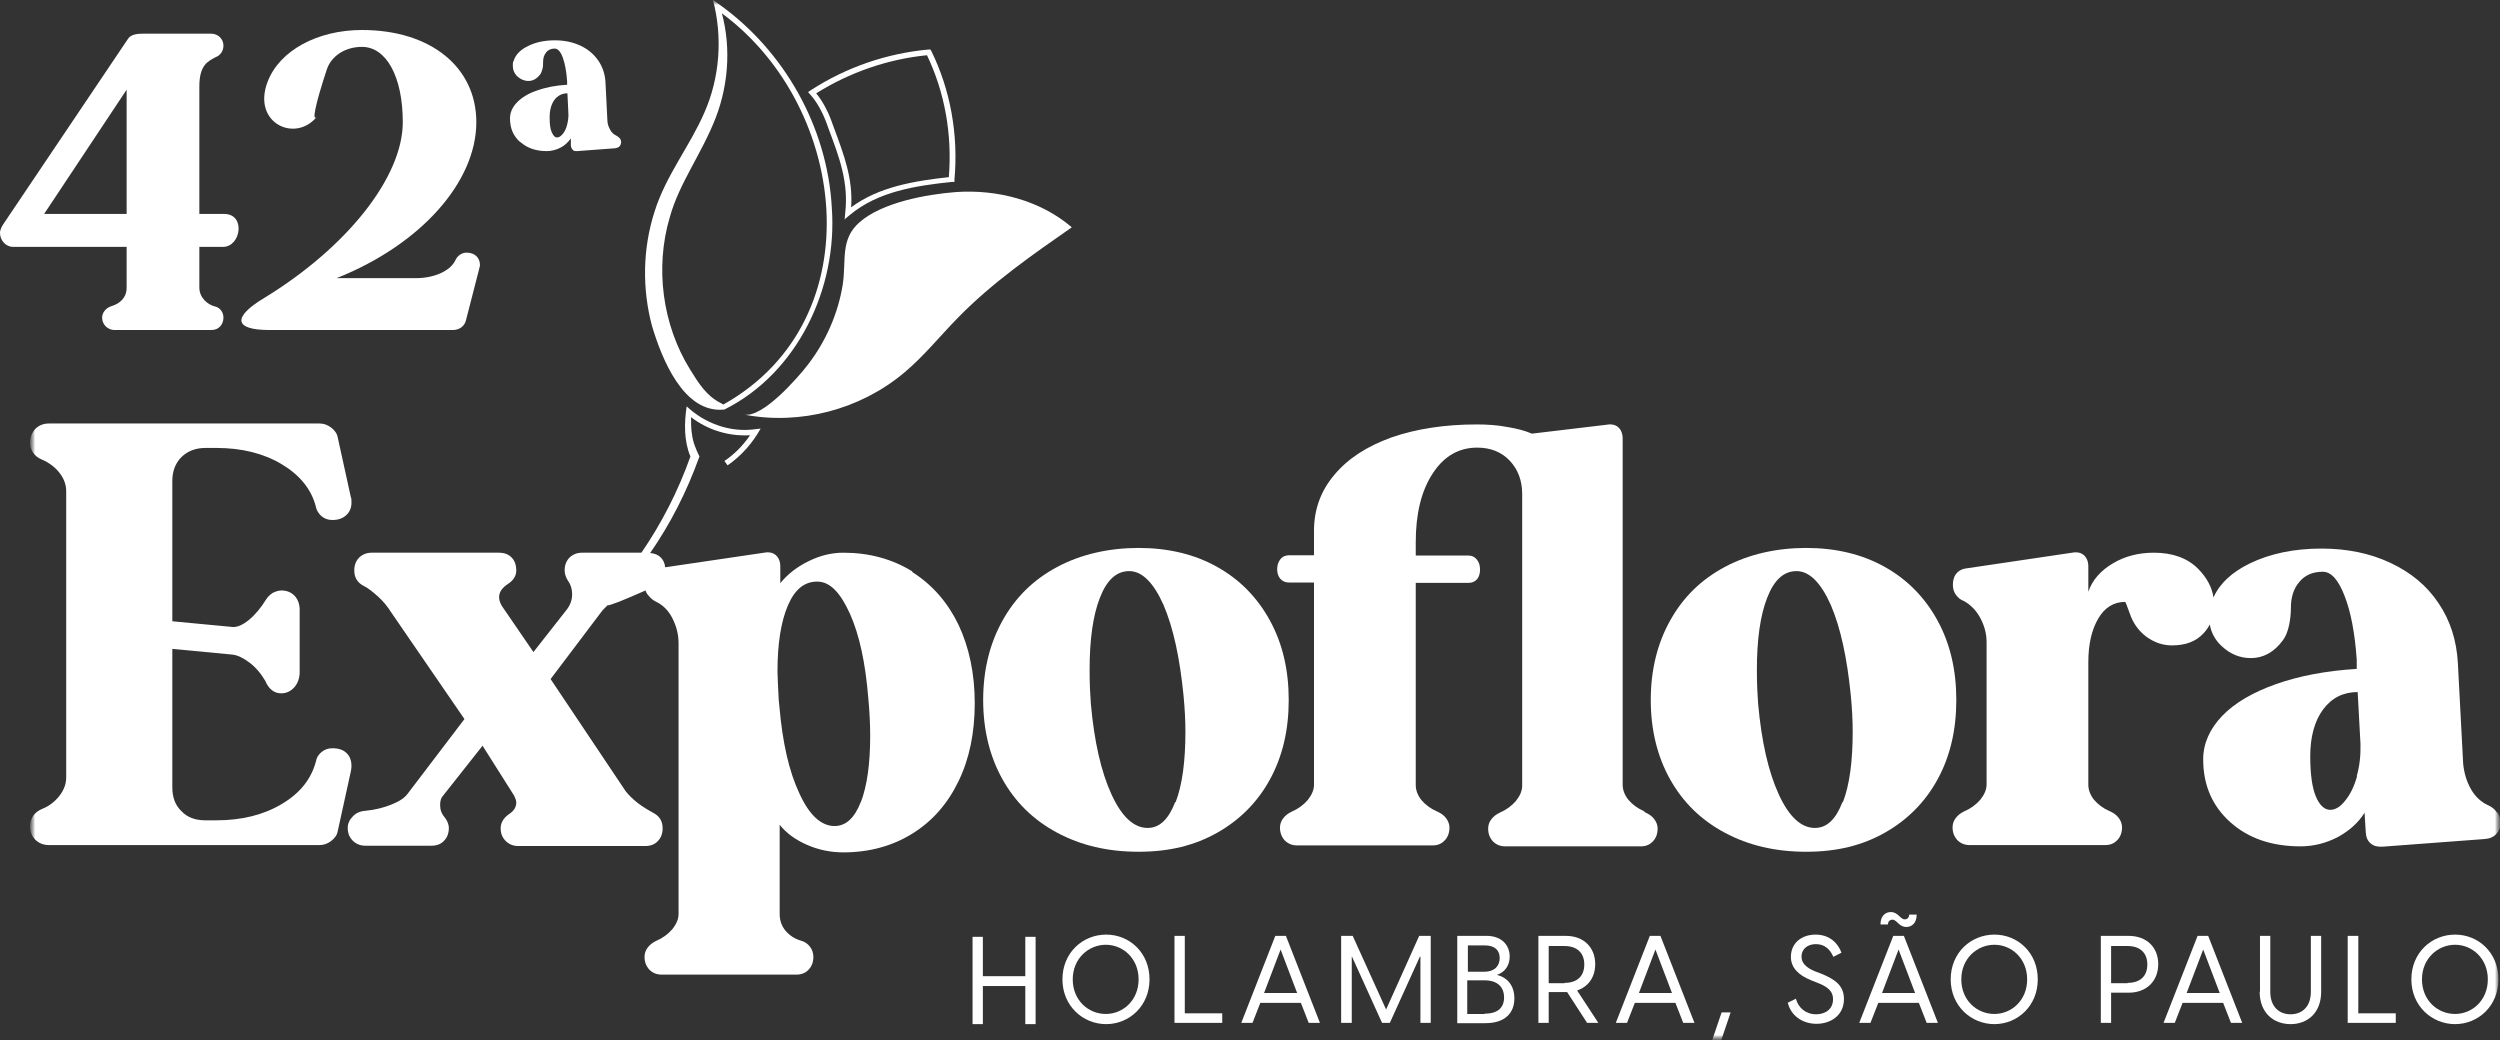 <svg xmlns="http://www.w3.org/2000/svg" width="250" height="104" viewBox="0 0 250 104" fill="none"><rect x="0" y="0" width="250" height="104" fill="#333333" stroke="none"/><g clip-path="url(#clip0_162_2)"><mask id="mask0_162_2" style="mask-type:luminance" maskUnits="userSpaceOnUse" x="3" y="0" width="247" height="104"><path d="M250 0H3V104H250V0Z" fill="white"></path></mask><g mask="url(#mask0_162_2)"><mask id="mask1_162_2" style="mask-type:luminance" maskUnits="userSpaceOnUse" x="3" y="0" width="247" height="104"><path d="M250 0H3V104H250V0Z" fill="white"></path></mask><g mask="url(#mask1_162_2)"><path d="M95.602 19.206C99.721 18.921 104.028 20.032 107.181 22.73C103.217 25.492 99.191 28.286 95.789 31.778C94.01 33.587 92.418 35.587 90.452 37.238C86.051 40.952 80.028 42.54 74.41 41.46C76.282 41.809 79.809 37.746 80.808 36.444C82.587 34.127 83.804 31.365 84.272 28.476C84.647 26.032 83.991 23.936 85.958 22.222C88.236 20.222 92.699 19.429 95.602 19.206Z" fill="white"></path><path d="M72.35 40.444C87.581 31.905 84.803 10.032 71.57 0.889L71.975 0.603C73.13 4.19 72.943 8.222 71.57 11.778C70.196 15.333 67.918 18.317 66.981 21.714C65.483 26.762 66.233 32.476 69.01 36.952C69.853 38.318 70.664 39.619 72.1 40.318L72.319 40.444H72.35ZM72.443 40.952C68.355 41.397 66.17 35.841 65.203 32.603C64.204 28.889 64.266 24.857 65.452 21.175C66.576 17.556 68.979 14.635 70.446 11.238C71.975 7.778 72.287 3.714 71.289 -0.032L71.882 0.413C78.373 5.016 82.743 12.667 83.18 20.762C83.773 28.825 79.747 37.302 72.443 40.952Z" fill="white"></path><path d="M84.459 21.968L84.522 21.302C84.865 18.254 83.96 15.809 82.899 12.984L82.587 12.127C82.275 11.302 81.681 10.159 81.026 9.46L80.808 9.206L81.088 9.016C84.615 6.73 88.673 5.333 92.855 4.952H93.042L93.136 5.111C95.04 8.984 95.851 13.46 95.445 17.968V18.191H95.196C91.575 18.571 87.799 19.143 84.99 21.492L84.49 21.905L84.459 21.968ZM81.619 9.333C82.275 10.127 82.805 11.175 83.086 11.937L83.398 12.794C84.397 15.492 85.302 17.841 85.115 20.73C87.892 18.667 91.45 18.095 94.884 17.714C95.227 13.429 94.478 9.238 92.699 5.524C88.797 5.905 84.959 7.238 81.619 9.333Z" fill="white"></path><path d="M91.232 57.143C89.235 55.905 86.925 55.27 84.335 55.27C83.149 55.27 81.994 55.556 80.839 56.127C79.684 56.698 78.748 57.429 78.03 58.318V56.667C78.03 56.159 77.874 55.778 77.593 55.524C77.312 55.27 76.907 55.175 76.407 55.27L66.514 56.73C66.482 56.318 66.326 56 66.077 55.746C65.827 55.492 65.452 55.333 65.015 55.302C67.044 52.381 68.667 49.175 69.884 45.809L69.947 45.651C69.603 44.952 69.291 44.222 69.198 43.429C69.104 42.889 69.104 42.318 69.104 41.714C70.789 43.016 72.912 43.651 75.003 43.524C74.316 44.54 73.442 45.429 72.444 46.095L72.756 46.54C74.129 45.587 75.252 44.318 76.064 42.857L75.502 42.921C73.037 43.27 70.477 42.349 68.667 40.635C68.417 42.286 68.386 44.095 69.042 45.651C67.824 49.079 66.17 52.318 64.142 55.27H58.212C57.712 55.27 57.306 55.429 56.963 55.746C56.651 56.063 56.464 56.476 56.464 57.048C56.464 57.397 56.589 57.746 56.807 58.095C57.088 58.476 57.213 58.921 57.213 59.429C57.213 60 57.026 60.508 56.682 60.952L53.343 65.206L50.191 60.603C50.003 60.286 49.91 60 49.91 59.714C49.91 59.206 50.222 58.762 50.815 58.381C51.345 58.032 51.626 57.587 51.626 57.048C51.626 56.508 51.47 56.063 51.158 55.746C50.846 55.429 50.44 55.27 49.878 55.27H37.176C36.676 55.27 36.271 55.429 35.927 55.746C35.615 56.063 35.428 56.476 35.428 57.048C35.428 57.746 35.74 58.254 36.333 58.571C36.801 58.794 37.269 59.175 37.8 59.651C38.331 60.127 38.767 60.667 39.142 61.27L46.445 71.905L40.796 79.333C40.484 79.778 39.953 80.127 39.173 80.444C38.393 80.762 37.519 80.984 36.551 81.079C36.021 81.111 35.584 81.302 35.272 81.651C34.96 81.968 34.773 82.349 34.773 82.794C34.773 83.302 34.928 83.714 35.272 84.064C35.584 84.381 36.021 84.571 36.52 84.571H43.137C43.667 84.571 44.104 84.413 44.416 84.064C44.729 83.746 44.885 83.302 44.885 82.794C44.885 82.476 44.76 82.127 44.479 81.746C44.167 81.397 44.011 80.984 44.011 80.508C44.011 80.095 44.104 79.778 44.292 79.587L48.255 74.571L51.408 79.556C51.564 79.873 51.626 80.095 51.626 80.254C51.626 80.73 51.377 81.111 50.877 81.429C50.346 81.809 50.066 82.286 50.066 82.825C50.066 83.333 50.222 83.746 50.565 84.095C50.877 84.413 51.314 84.603 51.813 84.603H64.516C65.047 84.603 65.484 84.444 65.796 84.095C66.108 83.778 66.264 83.333 66.264 82.825C66.264 82.127 65.952 81.619 65.359 81.302C64.828 81.016 64.298 80.698 63.798 80.317C63.299 79.936 62.893 79.524 62.581 79.143L55.059 67.905L60.24 61.048C60.396 60.889 60.584 60.698 60.74 60.54C61.052 60.54 62.331 60.032 64.547 59.048C64.61 59.206 64.672 59.365 64.797 59.492C65.015 59.778 65.265 60 65.577 60.159C66.264 60.476 66.826 61.016 67.231 61.809C67.637 62.603 67.856 63.429 67.856 64.317V91.397C67.856 91.905 67.637 92.413 67.231 92.921C66.794 93.429 66.264 93.809 65.608 94.095C65.265 94.254 64.984 94.476 64.766 94.762C64.547 95.048 64.454 95.365 64.454 95.683C64.454 96.191 64.61 96.603 64.922 96.952C65.234 97.27 65.64 97.46 66.139 97.46H79.653C80.153 97.46 80.558 97.302 80.87 96.952C81.183 96.635 81.338 96.191 81.338 95.683C81.338 95.302 81.214 94.952 80.995 94.667C80.777 94.381 80.465 94.159 80.09 94.064C79.435 93.873 78.935 93.524 78.53 93.048C78.155 92.571 77.968 92.032 77.968 91.429V82.476C78.623 83.302 79.528 83.968 80.683 84.476C81.838 84.984 83.055 85.238 84.335 85.238C86.925 85.238 89.235 84.603 91.232 83.365C93.23 82.127 94.759 80.381 95.851 78.127C96.944 75.873 97.474 73.27 97.474 70.317C97.474 67.365 96.913 64.73 95.851 62.476C94.759 60.222 93.23 58.476 91.232 57.206M86.082 80.191C85.458 81.809 84.584 82.603 83.461 82.603C82.119 82.603 80.933 81.524 79.934 79.333C78.904 77.143 78.249 74.254 77.937 70.635L77.874 70C77.812 68.667 77.749 67.714 77.749 67.143C77.749 64.381 78.093 62.191 78.779 60.571C79.466 58.952 80.433 58.159 81.713 58.159C82.993 58.159 84.023 59.238 84.99 61.365C85.958 63.524 86.551 66.349 86.832 69.841C86.956 71.175 87.019 72.413 87.019 73.587C87.019 76.381 86.707 78.603 86.082 80.222" fill="white"></path><path d="M126.999 62.063C125.751 59.778 124.003 57.968 121.725 56.698C119.478 55.429 116.825 54.794 113.86 54.794C110.895 54.794 108.086 55.429 105.714 56.698C103.342 57.968 101.532 59.746 100.252 62.063C98.972 64.349 98.317 67.016 98.317 70C98.317 72.984 98.972 75.651 100.252 77.936C101.532 80.222 103.342 82 105.714 83.27C108.086 84.54 110.77 85.175 113.86 85.175C116.95 85.175 119.478 84.54 121.725 83.27C123.972 82 125.751 80.222 126.999 77.936C128.248 75.651 128.872 73.016 128.872 70C128.872 66.984 128.248 64.349 126.999 62.063ZM117.511 80.222C116.856 81.936 115.951 82.794 114.765 82.794C113.392 82.794 112.174 81.683 111.144 79.429C110.114 77.175 109.428 74.191 109.085 70.381C109.022 69.556 108.96 68.444 108.96 66.984C108.96 63.937 109.303 61.524 109.99 59.778C110.676 58 111.644 57.111 112.923 57.111C114.203 57.111 115.358 58.254 116.357 60.508C117.324 62.762 117.98 65.778 118.354 69.556C118.479 70.857 118.541 72.064 118.541 73.175C118.541 76.127 118.229 78.476 117.574 80.191" fill="white"></path><path d="M164.39 81.111C163.734 80.825 163.235 80.445 162.829 79.968C162.455 79.492 162.267 78.984 162.267 78.476V43.873C162.267 43.365 162.111 42.984 161.83 42.73C161.549 42.476 161.144 42.381 160.644 42.476L153.185 43.365C152.53 43.079 151.718 42.857 150.719 42.698C149.721 42.508 148.722 42.444 147.661 42.444C144.446 42.444 141.606 42.889 139.14 43.746C136.675 44.635 134.771 45.873 133.429 47.492C132.056 49.111 131.4 50.984 131.4 53.079V55.524H128.934C128.56 55.524 128.248 55.651 128.029 55.937C127.811 56.222 127.717 56.54 127.717 56.921C127.717 57.302 127.811 57.619 128.029 57.873C128.248 58.127 128.529 58.254 128.934 58.254H131.4V78.476C131.4 78.984 131.182 79.492 130.776 80C130.339 80.508 129.808 80.889 129.153 81.175C128.81 81.333 128.529 81.556 128.31 81.841C128.092 82.127 127.998 82.445 127.998 82.762C127.998 83.27 128.154 83.683 128.466 84.032C128.778 84.349 129.184 84.54 129.684 84.54H143.26C143.759 84.54 144.165 84.381 144.477 84.032C144.789 83.714 144.945 83.27 144.945 82.762C144.945 82.413 144.821 82.095 144.602 81.809C144.384 81.524 144.072 81.302 143.697 81.143C143.042 80.857 142.542 80.476 142.137 80C141.762 79.524 141.575 79.016 141.575 78.508V58.286H146.849C147.224 58.286 147.505 58.159 147.723 57.905C147.91 57.651 148.004 57.333 148.004 56.952C148.004 56.571 147.91 56.222 147.692 55.968C147.474 55.682 147.193 55.556 146.849 55.556H141.575V54.222C141.575 51.365 142.137 49.079 143.26 47.365C144.384 45.619 145.882 44.762 147.723 44.762C149.065 44.762 150.158 45.206 150.969 46.063C151.781 46.921 152.218 48.032 152.218 49.397V78.571C152.218 79.079 151.999 79.587 151.593 80.095C151.156 80.603 150.626 80.984 149.97 81.27C149.627 81.429 149.346 81.651 149.128 81.936C148.909 82.222 148.816 82.54 148.816 82.857C148.816 83.365 148.972 83.778 149.284 84.127C149.596 84.445 150.002 84.635 150.501 84.635H164.078C164.577 84.635 164.983 84.476 165.295 84.127C165.607 83.809 165.763 83.365 165.763 82.857C165.763 82.508 165.638 82.191 165.42 81.905C165.201 81.619 164.889 81.397 164.514 81.238" fill="white"></path><path d="M193.759 62.063C192.51 59.778 190.762 57.968 188.484 56.698C186.237 55.429 183.584 54.794 180.619 54.794C177.654 54.794 174.845 55.429 172.473 56.698C170.101 57.968 168.291 59.746 167.011 62.063C165.732 64.349 165.076 67.016 165.076 70C165.076 72.984 165.732 75.651 167.011 77.936C168.291 80.222 170.101 82 172.473 83.27C174.845 84.54 177.529 85.175 180.619 85.175C183.709 85.175 186.237 84.54 188.484 83.27C190.731 82 192.51 80.222 193.759 77.936C195.007 75.651 195.631 73.016 195.631 70C195.631 66.984 195.007 64.349 193.759 62.063ZM184.239 80.222C183.584 81.936 182.679 82.794 181.493 82.794C180.12 82.794 178.902 81.683 177.872 79.429C176.843 77.175 176.156 74.191 175.813 70.381C175.75 69.556 175.688 68.444 175.688 66.984C175.688 63.937 176.031 61.524 176.718 59.778C177.404 58 178.372 57.111 179.651 57.111C180.931 57.111 182.086 58.254 183.085 60.508C184.052 62.762 184.708 65.778 185.082 69.556C185.207 70.857 185.269 72.064 185.269 73.175C185.269 76.127 184.957 78.476 184.302 80.191" fill="white"></path><path d="M249.688 81.238C249.47 80.921 249.189 80.698 248.845 80.54C248.127 80.222 247.534 79.683 247.098 78.921C246.661 78.159 246.411 77.302 246.317 76.381L245.787 66.317C245.662 64.064 245.038 62.063 243.852 60.318C242.697 58.571 241.074 57.238 239.045 56.286C237.017 55.333 234.707 54.857 232.148 54.857C229.401 54.857 226.998 55.365 224.969 56.349C223.159 57.238 221.973 58.349 221.349 59.746C221.193 58.698 220.662 57.746 219.82 56.889C218.758 55.809 217.26 55.27 215.388 55.27C213.858 55.27 212.485 55.619 211.268 56.349C210.051 57.079 209.239 58 208.833 59.175V56.667C208.833 56.159 208.677 55.778 208.396 55.524C208.116 55.27 207.71 55.175 207.21 55.27L196.505 56.857C196.131 56.921 195.819 57.111 195.6 57.397C195.382 57.682 195.288 58.063 195.288 58.476C195.288 58.857 195.382 59.206 195.6 59.492C195.819 59.778 196.068 60 196.38 60.095C197.067 60.476 197.629 61.048 198.035 61.809C198.44 62.571 198.659 63.365 198.659 64.222V78.444C198.659 78.952 198.44 79.46 198.035 79.968C197.598 80.476 197.067 80.857 196.412 81.143C196.068 81.302 195.787 81.524 195.569 81.809C195.35 82.095 195.257 82.413 195.257 82.73C195.257 83.238 195.413 83.651 195.725 84C196.037 84.317 196.443 84.508 196.942 84.508H210.519C211.018 84.508 211.424 84.349 211.736 84C212.048 83.683 212.204 83.238 212.204 82.73C212.204 82.381 212.079 82.064 211.861 81.778C211.642 81.492 211.33 81.27 210.956 81.111C210.3 80.825 209.801 80.444 209.395 79.968C209.021 79.492 208.833 78.984 208.833 78.476V66.191C208.833 64.413 209.177 62.952 209.832 61.841C210.488 60.73 211.393 60.191 212.516 60.191C212.547 60.191 212.704 60.571 212.984 61.365C213.297 62.286 213.827 63.048 214.607 63.651C215.388 64.222 216.23 64.54 217.198 64.54C218.54 64.54 219.57 64.159 220.319 63.365C220.6 63.079 220.818 62.762 220.974 62.444C221.13 63.27 221.505 64 222.16 64.603C223.003 65.397 223.971 65.809 225.094 65.809C226.343 65.809 227.435 65.206 228.309 64C228.59 63.619 228.777 63.111 228.902 62.54C229.027 61.968 229.089 61.365 229.089 60.794C229.089 59.714 229.37 58.825 229.963 58.159C230.525 57.492 231.305 57.175 232.273 57.175C233.115 57.175 233.833 57.968 234.457 59.587C235.081 61.175 235.487 63.302 235.674 65.968V66.889C232.616 67.079 229.932 67.587 227.591 68.413C225.281 69.238 223.471 70.286 222.223 71.587C220.974 72.889 220.319 74.349 220.319 75.936C220.319 78.508 221.224 80.603 223.034 82.222C224.844 83.841 227.185 84.635 230.057 84.635C231.367 84.635 232.585 84.317 233.771 83.714C234.925 83.079 235.831 82.286 236.455 81.27L236.58 83.27C236.611 83.746 236.767 84.095 237.079 84.349C237.36 84.603 237.766 84.698 238.265 84.667L248.44 83.905C248.939 83.873 249.345 83.714 249.626 83.397C249.906 83.111 250.063 82.73 250.063 82.317C250.063 81.936 249.969 81.587 249.75 81.27M235.706 77.619C235.425 78.635 235.019 79.46 234.52 80.064C234.02 80.698 233.521 80.984 233.022 80.984C232.46 80.984 231.96 80.54 231.586 79.651C231.211 78.762 231.024 77.397 231.024 75.619C231.024 73.683 231.461 72.095 232.304 70.952C233.178 69.778 234.332 69.206 235.768 69.206L236.049 74.413C236.08 75.556 235.955 76.603 235.674 77.619" fill="white"></path><path d="M35.147 76.603C35.147 76.064 34.991 75.619 34.648 75.302C34.335 74.984 33.836 74.825 33.243 74.825C32.806 74.825 32.463 74.952 32.151 75.206C31.838 75.46 31.651 75.778 31.589 76.159C31.121 77.905 29.997 79.333 28.156 80.413C26.346 81.492 24.161 82.032 21.633 82.032H20.54C19.542 82.032 18.73 81.746 18.137 81.111C17.513 80.508 17.232 79.714 17.232 78.73V64.889L23.256 65.46C23.786 65.524 24.348 65.809 24.941 66.254C25.534 66.698 26.065 67.302 26.533 68.095C26.689 68.476 26.907 68.794 27.188 69.016C27.469 69.238 27.781 69.333 28.125 69.333C28.624 69.333 29.03 69.143 29.404 68.762C29.747 68.381 29.935 67.905 29.966 67.333V60.857C29.935 60.318 29.747 59.873 29.435 59.556C29.123 59.238 28.686 59.048 28.156 59.048C27.844 59.048 27.563 59.143 27.251 59.302C26.97 59.492 26.751 59.714 26.595 59.968C26.065 60.825 25.472 61.524 24.879 62C24.254 62.508 23.724 62.73 23.256 62.698L17.232 62.127V48.095C17.232 47.111 17.544 46.318 18.137 45.714C18.761 45.111 19.542 44.794 20.54 44.794H21.633C24.161 44.794 26.346 45.333 28.156 46.413C29.966 47.492 31.121 48.889 31.589 50.667C31.651 51.048 31.87 51.365 32.151 51.619C32.463 51.873 32.806 52 33.243 52C33.805 52 34.273 51.841 34.616 51.524C34.96 51.206 35.147 50.794 35.147 50.286C35.147 50 35.147 49.809 35.084 49.714L33.774 43.746C33.711 43.365 33.462 43.016 33.118 42.762C32.744 42.476 32.369 42.349 31.932 42.349H4.904C4.342 42.349 3.874 42.54 3.531 42.889C3.187 43.27 3 43.746 3 44.286C3 44.635 3.094 44.952 3.312 45.27C3.531 45.587 3.811 45.809 4.217 45.968C4.935 46.286 5.528 46.73 5.965 47.302C6.402 47.873 6.62 48.476 6.62 49.111V77.746C6.62 78.381 6.402 78.984 5.965 79.556C5.528 80.127 4.935 80.603 4.217 80.889C3.843 81.048 3.531 81.27 3.312 81.587C3.094 81.936 3 82.286 3 82.635C3 83.175 3.187 83.619 3.531 83.968C3.874 84.317 4.342 84.508 4.904 84.508H31.932C32.369 84.508 32.744 84.381 33.118 84.095C33.493 83.809 33.711 83.492 33.774 83.111L35.084 77.143C35.084 77.143 35.147 76.857 35.147 76.603Z" fill="white"></path><path d="M106.244 97.936C106.244 95.27 108.273 93.46 110.614 93.46C112.954 93.46 114.952 95.27 114.952 97.936C114.952 100.603 112.923 102.413 110.614 102.413C108.304 102.413 106.244 100.603 106.244 97.936ZM110.582 101.397C112.299 101.397 113.86 100.032 113.86 97.936C113.86 95.841 112.299 94.476 110.582 94.476C108.866 94.476 107.274 95.841 107.274 97.936C107.274 100.032 108.835 101.397 110.582 101.397Z" fill="white"></path><path d="M117.449 93.587H118.479V101.333H122.224V102.286H117.449V93.587Z" fill="white"></path><path d="M128.591 93.587L131.993 102.286H130.869L130.089 100.286H126.032L125.251 102.286H124.128L127.53 93.587H128.56H128.591ZM129.715 99.302L128.06 94.952L126.406 99.302H129.715Z" fill="white"></path><path d="M134.115 93.587H135.27L138.61 100.952L141.918 93.587H143.073V102.286H142.043V95.683H141.98L138.984 102.286H138.204L135.208 95.683H135.176V102.286H134.115V93.587Z" fill="white"></path><path d="M145.726 93.587H148.659C150.189 93.587 150.969 94.54 150.969 95.651C150.969 96.508 150.532 97.206 149.689 97.492C150.75 97.746 151.437 98.571 151.437 99.841C151.437 101.302 150.501 102.317 148.535 102.317H145.726V93.619V93.587ZM148.441 97.175C149.44 97.175 149.97 96.603 149.97 95.809C149.97 95.016 149.471 94.54 148.472 94.54H146.787V97.175H148.472H148.441ZM148.472 101.365C149.783 101.365 150.407 100.762 150.407 99.746C150.407 98.73 149.783 98.032 148.441 98.032H146.724V101.397H148.441L148.472 101.365Z" fill="white"></path><path d="M156.68 99.206H154.87V102.286H153.84V93.587H156.587C158.397 93.587 159.521 94.762 159.521 96.413C159.521 97.714 158.834 98.667 157.71 99.048L159.833 102.286H158.709L156.712 99.206H156.68ZM156.462 98.286C157.679 98.286 158.428 97.651 158.428 96.445C158.428 95.238 157.648 94.603 156.462 94.603H154.87V98.317H156.462V98.286Z" fill="white"></path><path d="M166.044 93.587L169.446 102.286H168.322L167.542 100.286H163.484L162.704 102.286H161.581L164.983 93.587H166.012H166.044ZM167.198 99.302L165.544 94.952L163.89 99.302H167.198Z" fill="white"></path><path d="M172.161 101.238H173.066L172.13 104H171.225L172.161 101.238Z" fill="white"></path><path d="M178.747 100.286L179.589 99.873C179.839 100.794 180.588 101.429 181.618 101.429C182.523 101.429 183.303 100.921 183.303 99.936C183.303 99.048 182.679 98.635 181.68 98.254L181.119 98.032C179.87 97.524 179.09 96.794 179.09 95.683C179.09 94.317 180.151 93.46 181.556 93.46C182.96 93.46 183.803 94.317 184.146 95.27L183.335 95.683C182.991 94.889 182.429 94.413 181.587 94.413C180.775 94.413 180.151 94.889 180.151 95.651C180.151 96.254 180.526 96.73 181.524 97.143L182.117 97.365C183.522 97.936 184.396 98.571 184.396 99.905C184.396 101.524 183.085 102.381 181.649 102.381C180.213 102.381 179.059 101.524 178.778 100.254" fill="white"></path><path d="M190.388 93.587L193.79 102.286H192.666L191.886 100.286H187.829L187.048 102.286H185.925L189.327 93.587H190.357H190.388ZM189.077 91.206C189.826 91.206 190.013 91.936 190.482 91.936C190.731 91.936 190.918 91.746 190.918 91.46H191.668C191.668 92.317 191.168 92.698 190.638 92.698C189.889 92.698 189.701 91.968 189.233 91.968C188.983 91.968 188.796 92.159 188.796 92.445H188.047C188.047 91.587 188.546 91.206 189.077 91.206ZM191.511 99.302L189.857 94.952L188.203 99.302H191.511Z" fill="white"></path><path d="M195.069 97.936C195.069 95.27 197.098 93.46 199.439 93.46C201.78 93.46 203.777 95.27 203.777 97.936C203.777 100.603 201.748 102.413 199.439 102.413C197.129 102.413 195.069 100.603 195.069 97.936ZM199.439 101.397C201.155 101.397 202.716 100.032 202.716 97.936C202.716 95.841 201.155 94.476 199.439 94.476C197.722 94.476 196.13 95.841 196.13 97.936C196.13 100.032 197.691 101.397 199.439 101.397Z" fill="white"></path><path d="M210.082 93.587H212.859C214.701 93.587 215.824 94.762 215.824 96.413C215.824 98.064 214.701 99.27 212.859 99.27H211.111V102.286H210.082V93.587ZM212.766 98.286C213.983 98.286 214.732 97.651 214.732 96.445C214.732 95.238 213.952 94.603 212.766 94.603H211.111V98.317H212.766V98.286Z" fill="white"></path><path d="M220.818 93.587L224.22 102.286H223.096L222.316 100.286H218.259L217.479 102.286H216.355L219.757 93.587H220.787H220.818ZM221.973 99.302L220.319 94.952L218.665 99.302H221.973Z" fill="white"></path><path d="M225.999 99.175V93.587H227.029V99.175C227.029 100.73 227.965 101.429 229.058 101.429C230.15 101.429 231.086 100.73 231.086 99.175V93.587H232.116V99.175C232.116 101.27 230.774 102.413 229.058 102.413C227.341 102.413 225.968 101.27 225.968 99.175" fill="white"></path><path d="M234.77 93.587H235.831V101.333H239.576V102.286H234.77V93.587Z" fill="white"></path><path d="M241.136 97.936C241.136 95.27 243.165 93.46 245.506 93.46C247.846 93.46 249.844 95.27 249.844 97.936C249.844 100.603 247.815 102.413 245.506 102.413C243.196 102.413 241.136 100.603 241.136 97.936ZM245.506 101.397C247.222 101.397 248.783 100.032 248.783 97.936C248.783 95.841 247.222 94.476 245.506 94.476C243.789 94.476 242.197 95.841 242.197 97.936C242.197 100.032 243.758 101.397 245.506 101.397Z" fill="white"></path><path d="M102.53 98.603H98.286V102.413H97.256V93.683H98.286V97.619H102.53V93.683H103.56V102.413H102.53V98.603Z" fill="white"></path><path d="M51.999 14.191C51.312 13.587 51 12.794 51 11.841C51 11.238 51.25 10.698 51.718 10.222C52.186 9.746 52.841 9.333 53.715 9.048C54.589 8.73 55.588 8.54 56.712 8.476V8.127C56.649 7.143 56.493 6.349 56.275 5.746C56.056 5.143 55.775 4.857 55.463 4.857C55.12 4.857 54.808 4.984 54.62 5.238C54.402 5.492 54.308 5.81 54.308 6.222C54.308 6.444 54.308 6.667 54.246 6.889C54.184 7.111 54.121 7.302 54.027 7.429C53.684 7.873 53.31 8.095 52.841 8.095C52.436 8.095 52.061 7.937 51.749 7.651C51.437 7.365 51.281 6.984 51.281 6.571C51.281 6.381 51.281 6.222 51.374 6.063C51.562 5.46 52.061 4.952 52.81 4.603C53.559 4.222 54.464 4.032 55.494 4.032C56.462 4.032 57.304 4.222 58.054 4.571C58.803 4.921 59.396 5.429 59.833 6.063C60.27 6.698 60.519 7.46 60.55 8.286L60.738 12.032C60.738 12.381 60.862 12.698 61.019 12.984C61.175 13.27 61.393 13.46 61.674 13.587C61.799 13.651 61.892 13.746 61.986 13.841C62.08 13.968 62.111 14.095 62.111 14.222C62.111 14.381 62.048 14.508 61.955 14.635C61.861 14.73 61.705 14.794 61.518 14.825L57.71 15.111C57.523 15.111 57.367 15.111 57.273 14.984C57.18 14.889 57.117 14.762 57.086 14.571V13.841C56.805 14.222 56.493 14.54 56.056 14.762C55.619 14.984 55.151 15.111 54.683 15.111C53.622 15.111 52.748 14.825 52.061 14.222M55.182 13.238C55.338 13.587 55.494 13.746 55.713 13.746C55.9 13.746 56.087 13.619 56.275 13.397C56.462 13.175 56.618 12.857 56.712 12.476C56.805 12.095 56.868 11.714 56.836 11.27L56.743 9.333C56.212 9.333 55.775 9.556 55.432 10C55.12 10.444 54.964 11.016 54.964 11.746C54.964 12.413 55.026 12.921 55.182 13.238Z" fill="white"></path></g></g><path d="M19.935 21.395H22.427C24.592 21.395 24.102 24.687 22.304 24.687H19.935V28.761C19.935 29.79 20.793 30.49 21.528 30.654C22.018 30.778 22.345 31.23 22.345 31.765C22.345 32.465 21.855 33 21.16 33H11.438C10.784 33 10.213 32.465 10.213 31.765C10.213 31.23 10.621 30.778 11.152 30.613C11.969 30.366 12.664 29.79 12.664 28.761V24.687H1.307C0.572 24.687 0 24.029 0 23.288C0 22.918 0.245 22.547 0.409 22.3L12.786 3.905C13.072 3.412 13.807 3.37 14.257 3.37H21.12C21.814 3.37 22.345 3.905 22.345 4.564C22.345 5.099 22.018 5.551 21.569 5.716C20.793 6.128 19.935 6.498 19.935 8.638V21.395ZM4.412 21.395H12.664V8.967L4.412 21.395Z" fill="white"></path><path d="M46.611 31.971C46.489 32.589 45.958 33 45.304 33H26.921C23.408 33 23.204 31.724 26.431 29.79C34.724 24.728 40.279 17.691 40.279 12.218C40.279 7.691 38.645 4.687 36.194 4.687C34.519 4.687 33.13 5.593 32.681 6.951C31.497 10.531 31.129 12.383 31.742 11.601C29.617 14.358 25.165 12.342 26.758 8.185C27.942 5.058 31.742 3 36.194 3C43.057 3 47.632 6.704 47.632 12.218C47.632 18.226 42.036 24.482 33.662 27.815H41.587C43.466 27.815 45.059 27.074 45.549 26.004C45.753 25.551 46.203 25.263 46.652 25.263C47.469 25.263 48 25.757 48 26.539C48 26.621 47.428 28.761 46.611 31.971Z" fill="white"></path></g><defs><clipPath id="clip0_162_2"><rect width="250" height="104" fill="white"></rect></clipPath></defs></svg>